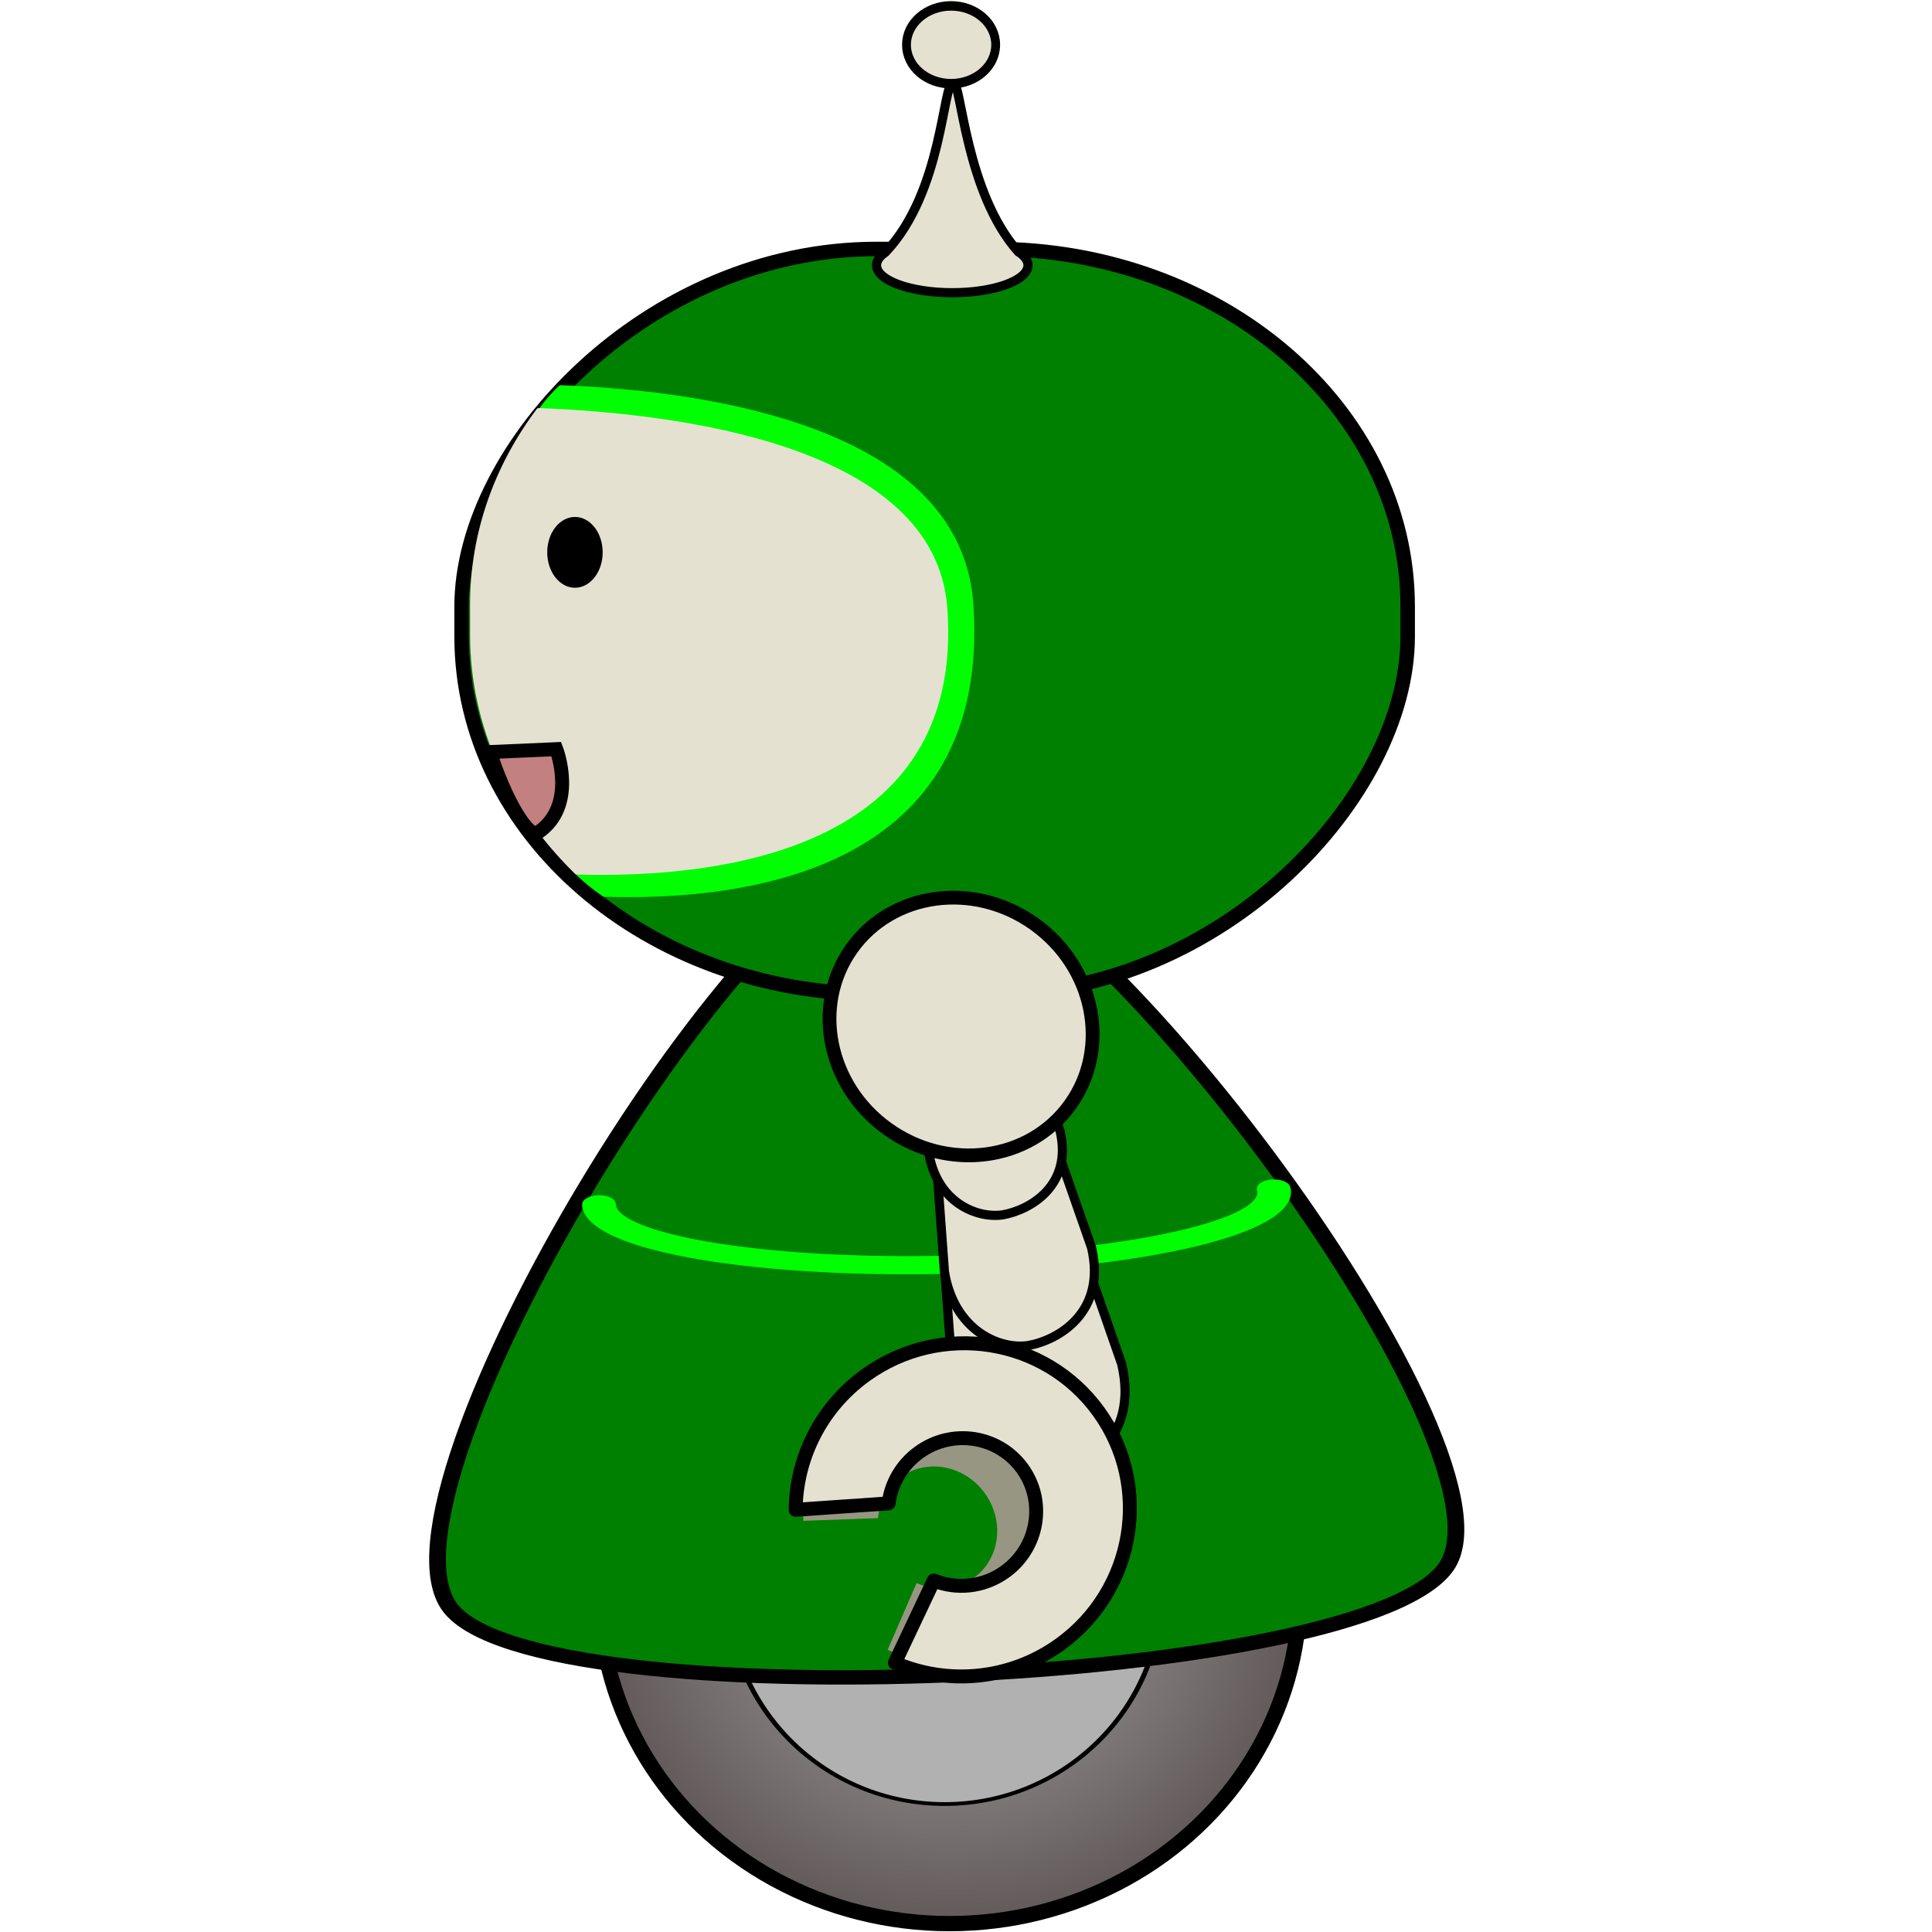 <?xml version="1.0" encoding="UTF-8" standalone="no"?>
<!-- Created with Inkscape (http://www.inkscape.org/) -->

<svg
   xmlns:dc="http://purl.org/dc/elements/1.1/"
   xmlns:cc="http://creativecommons.org/ns#"
   xmlns:rdf="http://www.w3.org/1999/02/22-rdf-syntax-ns#"
   xmlns:svg="http://www.w3.org/2000/svg"
   xmlns="http://www.w3.org/2000/svg"
   xmlns:sodipodi="http://sodipodi.sourceforge.net/DTD/sodipodi-0.dtd"
   xmlns:inkscape="http://www.inkscape.org/namespaces/inkscape"
   id="svg4293"
   sodipodi:docname="left.svg"
   viewBox="0 0 555 555"
   version="1.1"
   inkscape:version="0.92.3 (2405546, 2018-03-11)"
   width="555"
   height="555">
  <defs
     id="defs4295">
    <radialGradient
       id="radialGradient4382"
       gradientUnits="userSpaceOnUse"
       cy="1687"
       cx="396.25"
       gradientTransform="matrix(1,0,0,0.945,0,92.017)"
       r="206.25"
       inkscape:collect="always">
      <stop
         id="stop4228-6-0-9-9"
         style="stop-color:#a7a7a7"
         offset="0" />
      <stop
         id="stop4230-7-6-9-9"
         style="stop-color:#5f5656"
         offset="1" />
    </radialGradient>
  </defs>
  <sodipodi:namedview
     id="base"
     bordercolor="#666666"
     inkscape:pageshadow="2"
     inkscape:window-y="-8"
     fit-margin-left="0"
     pagecolor="#ffffff"
     fit-margin-top="0"
     inkscape:window-maximized="1"
     inkscape:zoom="0.70710678"
     inkscape:window-x="-8"
     inkscape:window-height="715"
     showgrid="false"
     borderopacity="1.0"
     inkscape:current-layer="layer1"
     inkscape:cx="163.04645"
     inkscape:cy="258.48985"
     fit-margin-right="0"
     fit-margin-bottom="0"
     inkscape:window-width="1366"
     inkscape:pageopacity="0.0"
     inkscape:document-units="px" />
  <g
     id="layer1"
     inkscape:label="Layer 1"
     inkscape:groupmode="layer"
     transform="translate(-215.83,-302.88)">
    <g
       id="g890"
       transform="matrix(-1,0,0,1,976.88,0)">
      <g
         transform="matrix(0.438,0,0,0.438,177.526,-180.89)"
         id="g4301-5-9-1-58">
        <ellipse
           ry="185"
           rx="196.25"
           cy="1686.981"
           cx="396.25"
           transform="matrix(1.17,0,0,1.173,245.8,170.29)"
           style="fill:url(#radialGradient4382);stroke:#000000;stroke-width:8.537;stroke-linecap:round;stroke-linejoin:round"
           id="path4224-2-5-2-5" />
        <ellipse
           ry="90"
           rx="67.5"
           cy="-1252.638"
           cx="-4027.5"
           transform="matrix(2.107,0,0,1.555,9198.6,4095.6)"
           style="fill:#b1b1b1;fill-rule:evenodd;stroke:#000000;stroke-width:1.591"
           id="path3862-9-9-6-8-5-7-0-1-9" />
      </g>
      <g
         transform="matrix(1,0.018,-0.018,1,1242,-1125.2)"
         inkscape:transform-center-y="27.763489"
         inkscape:transform-center-x="1.9240292"
         id="g4070-9">
        <path
           sodipodi:sides="3"
           inkscape:flatsided="true"
           inkscape:rounded="0.16"
           sodipodi:cx="-3070"
           sodipodi:cy="-1072.6378"
           inkscape:randomized="0"
           sodipodi:arg1="1.5415771"
           sodipodi:arg2="2.5887746"
           transform="matrix(0.484,0,0,-0.416,768.91,1379.2)"
           inkscape:transform-center-y="-76.906725"
           inkscape:transform-center-x="6.6073587"
           sodipodi:r1="342.289"
           d="m -3060,-730.495 c -94.817,2.771 -356.313,-421.054 -311.304,-504.554 45.009,-83.5 542.8,-98.049 592.609,-17.32 49.809,80.729 -186.487,519.103 -281.304,521.875 z"
           sodipodi:type="star"
           style="fill:#008000;fill-rule:evenodd;stroke:#000000;stroke-width:9.94;stroke-linecap:round;stroke-linejoin:round"
           sodipodi:r2="171.1445"
           id="path3884-5-0-4-3-1-0-8-3" />
        <path
           sodipodi:start="0"
           sodipodi:end="3.1954827"
           sodipodi:cx="-2582.5"
           sodipodi:cy="-621.56635"
           transform="matrix(0.326,0,0,0.176,124.04,1894.6)"
           sodipodi:open="true"
           d="m -2285,-621.566 a 297.5,108.929 0 0 1 -153.402,95.298 297.5,108.929 0 0 1 -302.006,-2.98 297.5,108.929 0 0 1 -139.16,-98.185"
           sodipodi:type="arc"
           style="fill:none;stroke:#00ff00;stroke-width:29.66;stroke-linecap:round;stroke-linejoin:round"
           sodipodi:ry="108.92855"
           sodipodi:rx="297.5"
           id="path5436-1-4-1-9-1-4-7" />
      </g>
      <path
         d="m 453.03,653.92 37.178,6.43 -3.168,42.311 c -3.17,19.354 -17.918,25.878 -27.494,24.5 -10.051,-1.766 -25.738,-11.08 -20.719,-32.451 z"
         inkscape:connector-curvature="0"
         style="fill:#e5e1d1;stroke:#000000;stroke-width:2.628"
         sodipodi:nodetypes="cccccc"
         id="path3991-3-2-8-5-8-4-3-1" />
      <path
         d="m 459.84,625.95 32.579,5.637 -2.683,36.65 c -2.735,16.762 -15.639,22.387 -24.029,21.176 -8.808,-1.548 -22.569,-9.645 -18.219,-28.151 z"
         inkscape:connector-curvature="0"
         style="fill:#e5e1d1;stroke:#000000;stroke-width:2.628"
         sodipodi:nodetypes="cccccc"
         id="path3991-3-1-9-8-6-2-5-6-4" />
      <path
         d="m 467.25,597.65 29.086,5.041 -2.079,31.269 c -2.295,14.29 -13.748,19.002 -21.237,17.909 -7.864,-1.383 -20.198,-8.392 -16.479,-24.16 z"
         inkscape:connector-curvature="0"
         style="fill:#e5e1d1;stroke:#000000;stroke-width:2.628"
         sodipodi:nodetypes="cccccc"
         id="path3991-3-11-2-8-1-0-9-8-4" />
      <g
         transform="translate(1208.4,-2632.1)"
         id="g4335">
        <rect
           x="-851.73"
           y="3006.5"
           width="271.78"
           height="214.03"
           ry="102.69"
           rx="119.19"
           style="fill:#008000;fill-rule:evenodd;stroke:#000000;stroke-width:4.16;stroke-linecap:round;stroke-linejoin:round;stroke-dashoffset:5"
           id="rect3092-5-6-1-3-9-1-7-3" />
        <path
           inkscape:export-xdpi="52.941177"
           inkscape:connector-curvature="0"
           inkscape:export-filename="/home/katie/Desktop/fobo.png"
           inkscape:export-ydpi="52.941177"
           d="m -721.19,2958.5 c -2.296,0.138 -3.485,31.722 -18.656,48.79 -1.791,1.147 -2.815,2.473 -2.815,3.885 0,4.357 9.739,7.89 21.753,7.89 12.014,0 21.753,-3.532 21.753,-7.89 0,-1.339 -0.921,-2.602 -2.545,-3.707 -16.531,-17.409 -16.39,-48.592 -19.49,-48.969 z"
           style="fill:#e5e1d1;stroke:#000000;stroke-width:2.628"
           id="path4311-2-6-5-0-5-9-3" />
        <ellipse
           ry="37.5"
           rx="46.25"
           cy="-145.138"
           cx="411.25"
           inkscape:export-xdpi="52.941177"
           transform="matrix(0.277,0,0,0.298,-834.48,2991.1)"
           inkscape:export-filename="/home/katie/Desktop/fobo.png"
           inkscape:export-ydpi="52.941177"
           style="fill:#e5e1d1;fill-rule:evenodd;stroke:#000000;stroke-width:9.155;stroke-linecap:round;stroke-linejoin:round;stroke-dashoffset:5"
           id="path4251-1-7-2-6-5-7-0" />
        <path
           sodipodi:nodetypes="cccsscc"
           inkscape:connector-curvature="0"
           style="fill:#00ff00;fill-rule:evenodd;stroke:none"
           d="m -610.15,3045.7 c -40.538,1.712 -113.44,11.92 -116.83,63.001 -5.076,76.433 65.216,85.184 106.282,83.885 24.591,-16.492 29.607,-46.372 29.607,-75.443 v -9.593 c 0,-22.842 -0.316,-46.335 -17.045,-61.919 z"
           id="rect3092-5-6-1-3-9-1-9-1-0-9" />
        <path
           inkscape:connector-curvature="0"
           style="fill:#e5e1d1;fill-rule:evenodd;stroke:#e5e1d1;stroke-width:1.2;stroke-linecap:round;stroke-linejoin:round;stroke-miterlimit:4;stroke-dasharray:none;stroke-dashoffset:5"
           d="m -602.05,3052.8 c -40.538,1.546 -113.44,10.766 -116.83,56.904 -5.076,69.035 64.804,77.063 105.87,75.89 18.689,-18.119 30.019,-42.008 30.019,-68.265 v -8.665 c 0,-20.632 -6.992,-39.805 -19.055,-55.863 z"
           id="rect3092-5-6-1-3-9-1-9-6-5" />
        <path
           sodipodi:nodetypes="cscc"
           inkscape:connector-curvature="0"
           style="fill:#c38080;stroke:#000000;stroke-width:4;stroke-linecap:round;stroke-miterlimit:4;stroke-dasharray:none"
           d="m -588.091,3151.019 c -4.498,14.09 -11.136,24.908 -13.75,23.158 -11.562,-7.742 -5.316,-23.992 -5.316,-23.992 l 19.066,0.834"
           id="path3882-3-0-4-1-8-2-4-5" />
        <ellipse
           ry="90"
           rx="67.5"
           cy="-1252.638"
           cx="-4027.5"
           transform="matrix(0.118,0,0,0.113,-137.27,3235.2)"
           style="fill:#000000;fill-rule:evenodd"
           id="path3862-2-0-3-9-6-4-0-6" />
      </g>
      <ellipse
         ry="36.205"
         rx="38.567"
         cy="768.224"
         cx="-47.456"
         transform="matrix(-0.814,0.581,0.581,0.814,0,0)"
         style="fill:#e5e1d1;fill-rule:evenodd;stroke:#000000;stroke-width:3.957;stroke-linecap:round;stroke-linejoin:round;stroke-dashoffset:5"
         id="path4519-1-5-5-0-3-3" />
      <path
         d="m 515.18,708.44 c -16.944,-12.214 -41.233,-7.474 -54.251,10.585 -13.018,18.059 -9.834,42.601 7.11,54.815 11.252,8.11 25.74,8.745 38.017,2.968 l -8.317,-19.167 c -5.354,2.359 -11.584,2.004 -16.448,-1.502 -7.511,-5.414 -8.921,-16.292 -3.15,-24.298 5.771,-8.006 16.536,-10.108 24.048,-4.694 3.945,2.844 6.206,7.197 6.63,11.848 l 21.467,0.759 c 0.293,-12.169 -4.917,-23.971 -15.105,-31.315 z"
         inkscape:connector-curvature="0"
         style="fill:#979682;fill-rule:evenodd"
         id="path3256-3" />
      <path
         d="m 512.37,697.93 c -21.584,-15.558 -51.564,-10.851 -66.963,10.512 -15.399,21.363 -10.385,51.294 11.198,66.851 14.332,10.331 32.364,11.726 47.373,5.242 l -11.162,-23.627 c -6.552,2.633 -14.309,1.934 -20.505,-2.532 -9.568,-6.897 -11.788,-20.163 -4.962,-29.633 6.826,-9.47 20.114,-11.558 29.682,-4.662 5.026,3.622 8.023,9.004 8.749,14.669 l 26.71,1.847 c -0.161,-14.761 -7.143,-29.312 -20.122,-38.667 z"
         inkscape:connector-curvature="0"
         style="fill:#e5e1d1;fill-rule:evenodd;stroke:#000000;stroke-width:4;stroke-linecap:round;stroke-linejoin:round"
         id="path3256" />
    </g>
  </g>
</svg>
